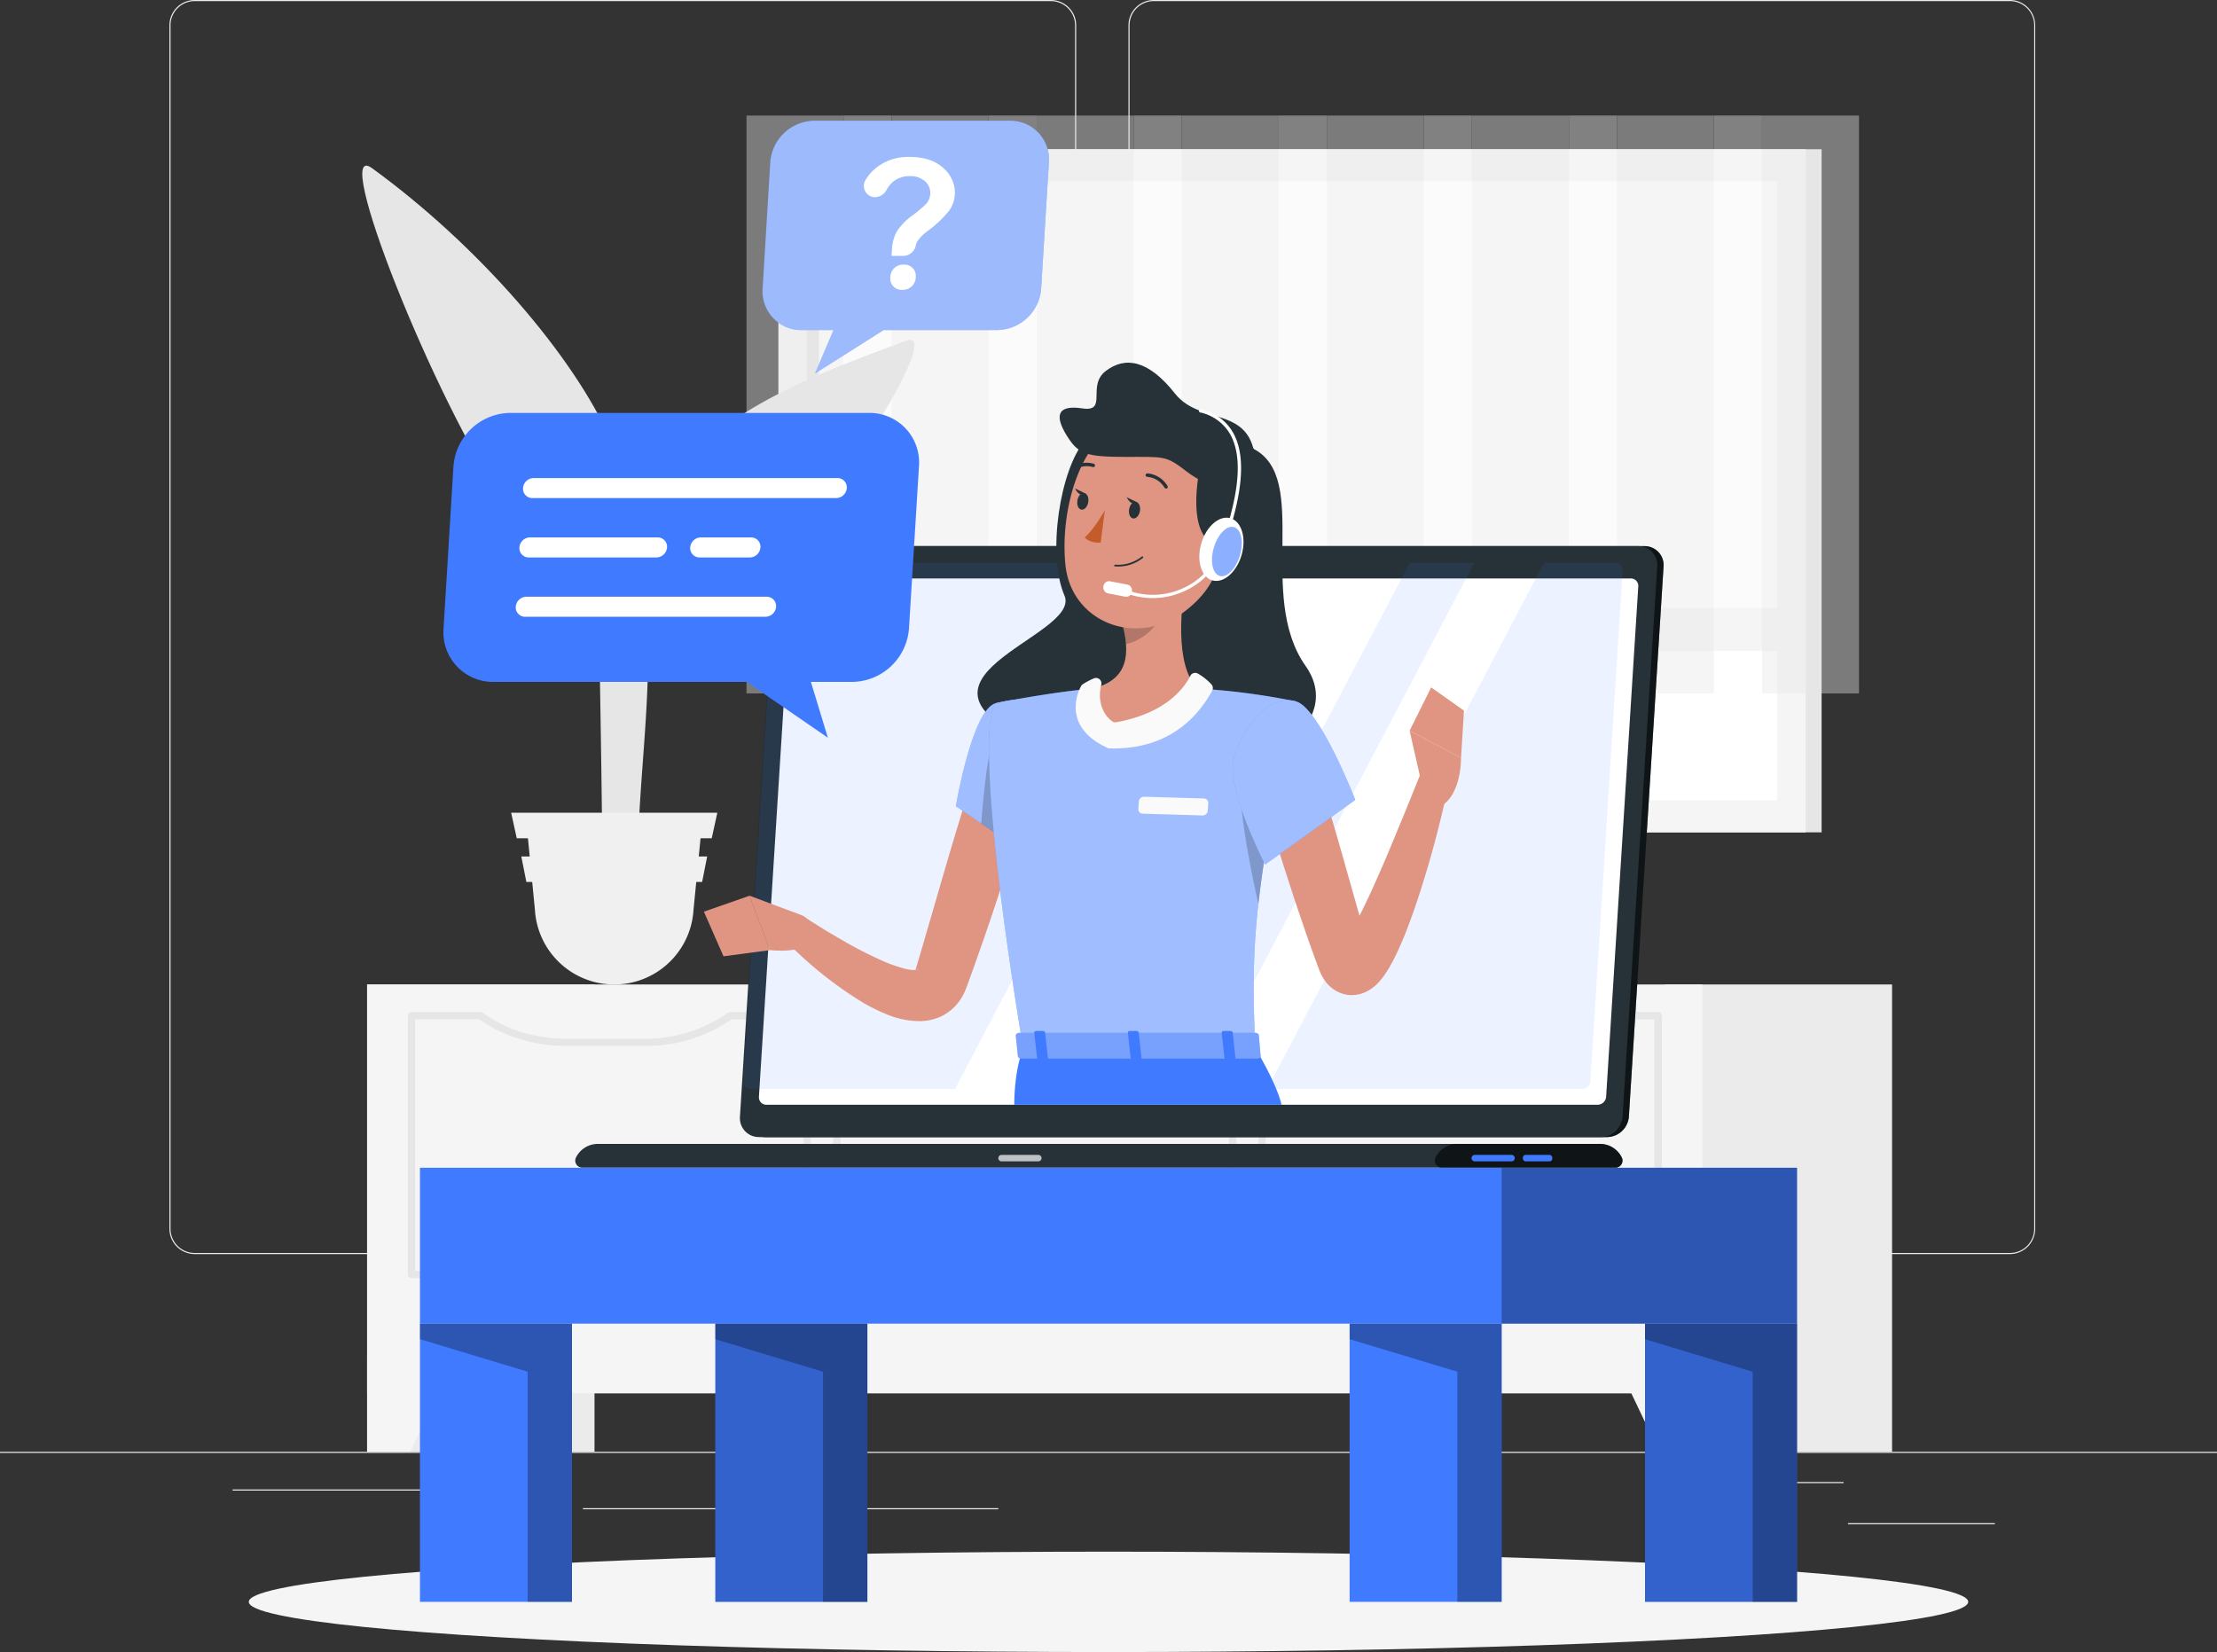<svg xmlns="http://www.w3.org/2000/svg" viewBox="0 0 500 372.61"><rect x="0" y="0" width="500" height="372.61" fill="#333333" stroke="none"/><defs><style>.cls-1{fill:#ebebeb;}.cls-2{fill:#e6e6e6;}.cls-3{fill:#f5f5f5;}.cls-12,.cls-14,.cls-16,.cls-4{fill:#fff;}.cls-14,.cls-5{opacity:0.4;}.cls-6{fill:#f0f0f0;}.cls-13,.cls-18,.cls-7{fill:#407bff;}.cls-20,.cls-8{opacity:0.3;}.cls-9{opacity:0.2;}.cls-10{fill:#263238;}.cls-11,.cls-18{opacity:0.6;}.cls-12{opacity:0.7;}.cls-13{opacity:0.1;}.cls-15{fill:#df9582;}.cls-16,.cls-21{opacity:0.5;}.cls-17,.cls-20{fill:#fafafa;}.cls-19{fill:#c45b2a;}</style></defs><g id="Слой_2" data-name="Слой 2"><g id="Background_Complete" data-name="Background Complete"><rect class="cls-1" y="327.45" width="500" height="0.25"/><rect class="cls-1" x="416.78" y="343.54" width="33.12" height="0.25"/><rect class="cls-1" x="322.53" y="346.26" width="8.69" height="0.25"/><rect class="cls-1" x="396.59" y="334.26" width="19.19" height="0.25"/><rect class="cls-1" x="52.46" y="335.94" width="43.19" height="0.25"/><rect class="cls-1" x="104.56" y="335.94" width="6.33" height="0.25"/><rect class="cls-1" x="131.47" y="340.16" width="93.68" height="0.25"/><path class="cls-1" d="M237,282.85H43.91a5.71,5.71,0,0,1-5.7-5.71V5.71A5.71,5.71,0,0,1,43.91,0H237a5.71,5.71,0,0,1,5.71,5.71V277.14A5.71,5.71,0,0,1,237,282.85ZM43.91.25a5.46,5.46,0,0,0-5.45,5.46V277.14a5.46,5.46,0,0,0,5.45,5.46H237a5.47,5.47,0,0,0,5.46-5.46V5.71A5.47,5.47,0,0,0,237,.25Z"/><path class="cls-1" d="M453.31,282.85H260.21a5.72,5.72,0,0,1-5.71-5.71V5.71A5.72,5.72,0,0,1,260.21,0h193.1A5.71,5.71,0,0,1,459,5.71V277.14A5.71,5.71,0,0,1,453.31,282.85ZM260.21.25a5.47,5.47,0,0,0-5.46,5.46V277.14a5.47,5.47,0,0,0,5.46,5.46h193.1a5.47,5.47,0,0,0,5.46-5.46V5.71A5.47,5.47,0,0,0,453.31.25Z"/><rect class="cls-2" x="179.13" y="33.66" width="231.69" height="154.07" transform="translate(589.96 221.39) rotate(180)"/><rect class="cls-3" x="175.55" y="33.66" width="231.69" height="154.07" transform="translate(582.79 221.39) rotate(180)"/><rect class="cls-4" x="221.59" y="1.28" width="139.61" height="218.82" transform="translate(402.09 -180.7) rotate(90)"/><rect class="cls-2" x="113.54" y="109.34" width="139.61" height="2.71" transform="translate(294.03 -72.64) rotate(90)"/><rect class="cls-3" x="178.21" y="137.11" width="226.37" height="9.71" transform="translate(582.79 283.92) rotate(180)"/><g class="cls-5"><rect class="cls-2" x="168.36" y="26.06" width="21.87" height="130.34"/><rect class="cls-3" x="190.24" y="26.06" width="10.84" height="119.87" transform="translate(391.32 171.98) rotate(180)"/><rect class="cls-2" x="201.08" y="26.06" width="21.87" height="130.34"/><rect class="cls-3" x="222.95" y="26.06" width="10.84" height="119.87" transform="translate(456.75 171.98) rotate(180)"/><rect class="cls-2" x="233.8" y="26.06" width="21.87" height="130.34"/><rect class="cls-3" x="255.67" y="26.06" width="10.84" height="119.87" transform="translate(522.19 171.98) rotate(180)"/><rect class="cls-2" x="266.52" y="26.06" width="21.87" height="130.34"/><rect class="cls-3" x="288.39" y="26.06" width="10.84" height="119.87" transform="translate(587.63 171.98) rotate(180)"/><rect class="cls-2" x="299.24" y="26.06" width="21.87" height="130.34"/><rect class="cls-3" x="321.11" y="26.06" width="10.84" height="119.87" transform="translate(653.06 171.98) rotate(180)"/><rect class="cls-2" x="331.95" y="26.06" width="21.87" height="130.34"/><rect class="cls-3" x="353.83" y="26.06" width="10.84" height="119.87" transform="translate(718.5 171.98) rotate(180)"/><rect class="cls-2" x="364.67" y="26.06" width="21.87" height="130.34"/><rect class="cls-3" x="386.55" y="26.06" width="10.84" height="119.87" transform="translate(783.94 171.98) rotate(180)"/><rect class="cls-2" x="397.39" y="26.06" width="21.87" height="130.34"/></g><rect class="cls-1" x="82.79" y="222.05" width="51.29" height="105.4" transform="translate(216.87 549.49) rotate(180)"/><polygon class="cls-3" points="92.53 327.45 82.79 327.45 82.79 305.98 102.75 305.98 92.53 327.45"/><rect class="cls-1" x="375.43" y="222.05" width="51.29" height="105.4" transform="translate(802.15 549.49) rotate(180)"/><rect class="cls-3" x="82.79" y="222.05" width="301.14" height="92.23" transform="translate(466.72 536.32) rotate(180)"/><path class="cls-2" d="M373.92,288.26H284.65a.83.83,0,0,1-.82-.83V229.07a.82.82,0,0,1,.82-.82h16.48a.79.79,0,0,1,.49.17,29.14,29.14,0,0,0,8.05,4.12,33.67,33.67,0,0,0,10.78,1.72h17.66A31.75,31.75,0,0,0,357,228.42a.78.78,0,0,1,.48-.17h16.49a.82.82,0,0,1,.82.82v58.36A.83.83,0,0,1,373.92,288.26Zm-88.45-1.65H373.1V229.9H357.7a33.5,33.5,0,0,1-19.59,6H320.45a35.47,35.47,0,0,1-11.3-1.81,30.59,30.59,0,0,1-8.28-4.2h-15.4Z"/><path class="cls-2" d="M278,288.26H188.72a.83.83,0,0,1-.82-.83V229.07a.82.82,0,0,1,.82-.82h15.59a.79.79,0,0,1,.49.17,28.61,28.61,0,0,0,8,4.12,33.67,33.67,0,0,0,10.78,1.72h17.66a31.66,31.66,0,0,0,18.81-5.84.83.83,0,0,1,.49-.17H278a.82.82,0,0,1,.82.82v58.36A.82.82,0,0,1,278,288.26Zm-88.45-1.65h87.63V229.9H260.86a33.46,33.46,0,0,1-19.57,6H223.63a35.47,35.47,0,0,1-11.3-1.81,30.51,30.51,0,0,1-8.29-4.2h-14.5Z"/><path class="cls-2" d="M182.07,288.26H92.8a.82.82,0,0,1-.82-.83V229.07a.82.82,0,0,1,.82-.82h15.59a.84.84,0,0,1,.48.16,28.89,28.89,0,0,0,8,4.13,33.68,33.68,0,0,0,10.79,1.72h17.66a31.74,31.74,0,0,0,18.83-5.84.79.79,0,0,1,.49-.17h17.38a.82.82,0,0,1,.82.82v58.36A.83.83,0,0,1,182.07,288.26Zm-88.45-1.65h87.63V229.9H165a33.49,33.49,0,0,1-19.58,6H127.71a35.38,35.38,0,0,1-11.3-1.81,30.5,30.5,0,0,1-8.29-4.2H93.62Z"/><polygon class="cls-3" points="374.19 327.45 383.93 327.45 383.93 305.98 363.98 305.98 374.19 327.45"/><path class="cls-2" d="M143.94,204.39h-8.09c.06-5.6,0-19.82-.57-52.39-1-59-2.87-62.65-2.87-62.65L142,118.49A79,79,0,0,1,146,139.7C147,162.41,143,180.55,143.94,204.39Z"/><path class="cls-2" d="M150.09,109.71c10.79-16.33,32.33-24.85,54.35-32.87,8.64-3.15-15.62,35.92-33.26,53.63-13.7,13.76-27,13.46-30.93,27.06C139.49,141.74,140.79,123.78,150.09,109.71Z"/><path class="cls-2" d="M137.73,99.22c-8.46-19.09-29.83-43.86-53.85-61.31-9.43-6.85,13.84,52,30.25,76.05,12.78,18.76,24.7,30.18,26.56,43.57C148.75,140.79,146.18,118.32,137.73,99.22Z"/><path class="cls-6" d="M138.53,222.05h0a17.91,17.91,0,0,0,17.88-16.89L158,189H119.06l1.58,16.19A17.92,17.92,0,0,0,138.53,222.05Z"/><polygon class="cls-6" points="116.54 189.06 160.52 189.06 161.78 183.3 115.28 183.3 116.54 189.06"/><polygon class="cls-6" points="118.71 198.92 158.35 198.92 159.49 193.17 117.57 193.17 118.71 198.92"/></g><g id="Shadow"><ellipse id="_Path_" data-name="&lt;Path&gt;" class="cls-3" cx="250" cy="361.29" rx="193.89" ry="11.32"/></g><g id="Table"><rect class="cls-7" x="94.71" y="263.38" width="310.57" height="35.16"/><rect class="cls-8" x="338.67" y="263.38" width="66.62" height="35.16"/><rect class="cls-7" x="94.71" y="298.54" width="34.29" height="62.75"/><polygon class="cls-8" points="94.72 298.54 94.72 302.05 119 309.38 119 361.29 129 361.29 129 298.54 94.72 298.54"/><rect class="cls-7" x="371" y="298.54" width="34.29" height="62.75"/><rect class="cls-9" x="371" y="298.54" width="34.29" height="62.75"/><polygon class="cls-8" points="371 298.54 371 302.05 395.29 309.38 395.29 361.29 405.29 361.29 405.29 298.54 371 298.54"/><rect class="cls-7" x="304.38" y="298.54" width="34.29" height="62.75"/><polygon class="cls-8" points="304.38 298.54 304.38 302.05 328.67 309.38 328.67 361.29 338.67 361.29 338.67 298.54 304.38 298.54"/><rect class="cls-7" x="161.33" y="298.54" width="34.29" height="62.75"/><rect class="cls-9" x="161.33" y="298.54" width="34.29" height="62.75"/><polygon class="cls-8" points="161.33 298.54 161.33 302.05 185.62 309.38 185.62 361.29 195.62 361.29 195.62 298.54 161.33 298.54"/></g><g id="Character"><path class="cls-10" d="M362.48,256.46H172.6a4.27,4.27,0,0,1-4.3-4.59l7.82-124.1a5,5,0,0,1,4.89-4.59H370.88a4.27,4.27,0,0,1,4.3,4.59l-7.82,124.1A5,5,0,0,1,362.48,256.46Z"/><path class="cls-11" d="M362.48,256.46H172.6a4.27,4.27,0,0,1-4.3-4.59l7.82-124.1a5,5,0,0,1,4.89-4.59H370.88a4.27,4.27,0,0,1,4.3,4.59l-7.82,124.1A5,5,0,0,1,362.48,256.46Z"/><path class="cls-10" d="M361.06,256.46H171.19a4.27,4.27,0,0,1-4.31-4.59l7.82-124.1a5,5,0,0,1,4.89-4.59H369.46a4.27,4.27,0,0,1,4.3,4.59l-7.82,124.1A5,5,0,0,1,361.06,256.46Z"/><path class="cls-10" d="M360.82,258H134.89a5.51,5.51,0,0,0-5,3.09,1.58,1.58,0,0,0,1.45,2.26H364.32a1.58,1.58,0,0,0,1.45-2.26A5.49,5.49,0,0,0,360.82,258Z"/><path class="cls-11" d="M360.82,258H328.69a5.48,5.48,0,0,0-4.95,3.09,1.58,1.58,0,0,0,1.44,2.26h39.14a1.58,1.58,0,0,0,1.45-2.26A5.49,5.49,0,0,0,360.82,258Z"/><path class="cls-7" d="M340.9,261.94h-8.3a.72.72,0,0,1-.72-.73h0a.73.73,0,0,1,.72-.73h8.3a.73.73,0,0,1,.72.73h0A.72.72,0,0,1,340.9,261.94Z"/><path class="cls-12" d="M234.17,261.94h-8.29a.73.73,0,0,1-.73-.73h0a.73.73,0,0,1,.73-.73h8.29a.73.73,0,0,1,.73.73h0A.73.73,0,0,1,234.17,261.94Z"/><rect class="cls-7" x="343.46" y="260.48" width="6.63" height="1.46" rx="0.6"/><path class="cls-4" d="M171.16,247.38l7.26-115.12a1.94,1.94,0,0,1,1.9-1.79H367.81a1.66,1.66,0,0,1,1.67,1.79l-7.25,115.12a1.94,1.94,0,0,1-1.91,1.79H172.84A1.67,1.67,0,0,1,171.16,247.38Z"/><path class="cls-13" d="M277.82,126.93l-62.45,118.7H169.3a1.66,1.66,0,0,1-1.68-1.79l7.26-115.12a1.94,1.94,0,0,1,1.9-1.79Z"/><polygon class="cls-13" points="332.51 126.93 270.06 245.63 255.5 245.63 317.95 126.93 332.51 126.93"/><path class="cls-13" d="M365.94,128.72l-7.26,115.12a1.93,1.93,0,0,1-1.9,1.79h-71l62.45-118.7h16A1.67,1.67,0,0,1,365.94,128.72Z"/><path class="cls-14" d="M275.63,127a1.45,1.45,0,0,1-1.43,1.34,1.24,1.24,0,0,1-1.26-1.34,1.44,1.44,0,0,1,1.43-1.35A1.25,1.25,0,0,1,275.63,127Z"/><path class="cls-10" d="M244.65,99.44c-5.47,6.26-8.63,25.45-4.58,34.89s-42.94,18.89-4.17,34.22,69.78-2.44,58.56-18.33,1.21-42.35-11.78-49C270.94,95.15,255.61,86.89,244.65,99.44Z"/><path class="cls-15" d="M233.06,176.71c-2.05,7-4.23,14-6.49,21s-4.61,13.91-7.1,20.87l-.95,2.61-.48,1.32-.15.39-.24.59c-.15.37-.38.79-.58,1.18a11,11,0,0,1-4.21,4.26,11.52,11.52,0,0,1-5.24,1.38,19.34,19.34,0,0,1-7.49-1.47,43.39,43.39,0,0,1-5.63-2.78,89.57,89.57,0,0,1-17.88-14.46l4.31-5.08c1.45.92,3,1.91,4.5,2.85s3.07,1.82,4.59,2.72a93.27,93.27,0,0,0,9.21,4.71,31.24,31.24,0,0,0,4.44,1.57,8.09,8.09,0,0,0,3.26.38c.28,0,.23-.16,0-.07a2.06,2.06,0,0,0-.49.32s0,0,0-.06a.13.13,0,0,0,0-.06l.08-.25.38-1.29.77-2.6,6.11-21q3.12-10.51,6.42-21Z"/><path class="cls-15" d="M180.62,206.35,169,202l4.61,12.27s8.2,1.19,11.38-3.13l-2.59-3.46A4,4,0,0,0,180.62,206.35Z"/><polygon class="cls-15" points="158.75 205.62 163.17 215.69 173.66 214.3 169.04 202.03 158.75 205.62"/><path class="cls-7" d="M224.58,158.6c-5.32,1.35-9,23.22-9,23.22l14.65,10s14-22.06,9.95-27.91C235.88,157.79,232.33,156.62,224.58,158.6Z"/><path class="cls-16" d="M224.58,158.6c-5.32,1.35-9,23.22-9,23.22l14.65,10s14-22.06,9.95-27.91C235.88,157.79,232.33,156.62,224.58,158.6Z"/><path class="cls-9" d="M224.1,166.55l11.37,2.63,1.09,11.12a127.72,127.72,0,0,1-6.37,11.48l-8.89-6C221.69,180.63,222.65,170,224.1,166.55Z"/><path class="cls-7" d="M224.58,158.6s-6.15,2.16,6.16,77.82H283.1c-.88-21.32-.9-34.46,9.28-78.2a154.79,154.79,0,0,0-22.23-2.92c-8.81-.43-16-.71-23.78,0C236.16,156.23,224.58,158.6,224.58,158.6Z"/><path class="cls-16" d="M224.58,158.6s-6.15,2.16,6.16,77.82H283.1c-.88-21.32-.9-34.46,9.28-78.2a154.79,154.79,0,0,0-22.23-2.92c-8.81-.43-16-.71-23.78,0C236.16,156.23,224.58,158.6,224.58,158.6Z"/><path class="cls-9" d="M280.06,178.53l6.76,5.75c-1.44,7.65-2.41,14-3,19.69C282.53,198.29,279.31,182.88,280.06,178.53Z"/><path class="cls-15" d="M267.79,128.52c-1.5,7.65-3,21.67,2.36,26.78,0,0-5,11.46-18.25,11.46s-5.53-11.46-5.53-11.46c8.53-2,8.31-8.37,6.83-14.32Z"/><path class="cls-17" d="M268.45,152.43c-1.26,2.56-5.32,8.39-16.66,10.46a1.21,1.21,0,0,1-.91-.17c-2.12-1.49-3.44-4.61-2.51-8.24a1.24,1.24,0,0,0-1.66-1.48,15.82,15.82,0,0,0-2.5,1.32,1.21,1.21,0,0,0-.41.46c-.83,1.56-4.19,9.2,5.95,13.9a1.16,1.16,0,0,0,.51.12c6,.13,16.49-1.05,23.12-13a1.26,1.26,0,0,0-.11-1.38,12.68,12.68,0,0,0-3.07-2.47A1.23,1.23,0,0,0,268.45,152.43Z"/><path class="cls-17" d="M271.23,183.92l-13.5-.4a1,1,0,0,1-1-1.11l.13-1.66A1.16,1.16,0,0,1,258,179.7l13.5.39a1,1,0,0,1,1,1.11l-.13,1.67A1.16,1.16,0,0,1,271.23,183.92Z"/><path class="cls-9" d="M261.84,133.61,253.2,141a24.1,24.1,0,0,1,.74,4.22c3.25-.47,7.73-4,8.08-7.46A11.44,11.44,0,0,0,261.84,133.61Z"/><path class="cls-15" d="M277.87,114.07c-2.41,12.56-3.16,17.93-10.4,23.61-10.89,8.54-25.8,2.82-27.18-10.21-1.25-11.73,2.9-30.31,16-33.75A17.45,17.45,0,0,1,277.87,114.07Z"/><path class="cls-10" d="M270.72,104.75c-1.56,7.87-1.93,18.33,5.32,18.33s12.86-12.27,6.64-21.89S271.63,100.11,270.72,104.75Z"/><path class="cls-10" d="M283.18,105.72c0,8.55-10.78,4.32-15.55.63s-5-3.28-13.84-3.3-10.61-.61-13.22-4.83-2.37-7,3.51-6.11S245,87,249.4,83.66,259,81.17,265,88.77,283.18,90.88,283.18,105.72Z"/><ellipse class="cls-4" cx="275.47" cy="123.89" rx="7.3" ry="4.73" transform="translate(79.08 353.38) rotate(-73.66)"/><path class="cls-4" d="M260,134.9a17.27,17.27,0,0,1-6.75-1.38.37.37,0,0,1-.2-.49.39.39,0,0,1,.5-.2,16.35,16.35,0,0,0,12.73.07,15.94,15.94,0,0,0,8.76-8.75c3-8.59,6.06-19.32,2.52-26a10.35,10.35,0,0,0-6.9-5.13.37.37,0,1,1,.19-.72,11,11,0,0,1,7.37,5.5c3.68,6.91.61,17.84-2.48,26.59a16.64,16.64,0,0,1-9.17,9.17A17.12,17.12,0,0,1,260,134.9Z"/><path class="cls-18" d="M279.65,125.26c-.89,3-2.93,5.12-4.56,4.64s-2.23-3.33-1.34-6.37,2.93-5.12,4.56-4.64S280.54,122.22,279.65,125.26Z"/><rect class="cls-4" x="248.81" y="131.45" width="6.53" height="2.77" rx="1.27" transform="translate(29.72 -45.34) rotate(10.92)"/><path class="cls-19" d="M249.17,115.09s-2.32,4.22-4.52,6.11c1.19,1.45,3.59,1.17,3.59,1.17Z"/><path class="cls-10" d="M251.38,127.74a.16.16,0,0,0,.09,0,8.85,8.85,0,0,0,6.3-1.92.19.19,0,1,0-.25-.29,8.67,8.67,0,0,1-6,1.83.19.19,0,0,0-.22.17A.18.18,0,0,0,251.38,127.74Z"/><path class="cls-10" d="M262.82,110.15a.41.41,0,0,0,.37,0,.4.4,0,0,0,.12-.54,5.84,5.84,0,0,0-4.55-2.84.4.4,0,0,0-.4.38.39.39,0,0,0,.38.4,5,5,0,0,1,3.91,2.47A.35.35,0,0,0,262.82,110.15Z"/><path class="cls-10" d="M257.09,115.27c-.17,1-.86,1.77-1.54,1.66s-1.07-1.05-.9-2.08.87-1.77,1.54-1.66S257.27,114.24,257.09,115.27Z"/><path class="cls-10" d="M245.43,113.28c-.17,1-.86,1.78-1.54,1.66s-1.07-1-.9-2.07.87-1.78,1.54-1.66S245.61,112.25,245.43,113.28Z"/><path class="cls-10" d="M244.82,111.31l-2.36-1.13S243.4,112.33,244.82,111.31Z"/><path class="cls-10" d="M256.48,113.3l-2.36-1.14S255.06,114.32,256.48,113.3Z"/><path class="cls-10" d="M241.47,106.32a.39.39,0,0,0,.4,0,5,5,0,0,1,4.52-1,.39.39,0,1,0,.26-.73,5.8,5.8,0,0,0-5.25,1.08.37.37,0,0,0-.07.54A.53.53,0,0,0,241.47,106.32Z"/><path class="cls-7" d="M228.75,249.17s-.14-7.16,2-12.75H283.1s4.71,7.6,5.93,12.75Z"/><path class="cls-7" d="M283.89,233.34l.41,4.69c.19.36-.24.73-.85.73h-53c-.47,0-.86-.23-.89-.52l-.48-4.69c0-.33.38-.6.9-.6h53A1,1,0,0,1,283.89,233.34Z"/><path class="cls-20" d="M283.89,233.34l.41,4.69c.19.36-.24.73-.85.73h-53c-.47,0-.86-.23-.89-.52l-.48-4.69c0-.33.38-.6.9-.6h53A1,1,0,0,1,283.89,233.34Z"/><path class="cls-7" d="M276.76,239.27h1.42c.29,0,.5-.14.48-.32l-.66-6.09c0-.18-.27-.33-.55-.33H276c-.29,0-.5.15-.48.33l.66,6.09C276.23,239.13,276.48,239.27,276.76,239.27Z"/><path class="cls-7" d="M234.47,239.27h1.42c.28,0,.5-.14.48-.32l-.67-6.09c0-.18-.26-.33-.55-.33h-1.42c-.28,0-.5.15-.48.33l.67,6.09C233.94,239.13,234.19,239.27,234.47,239.27Z"/><path class="cls-7" d="M255.62,239.27H257c.28,0,.5-.14.48-.32l-.67-6.09c0-.18-.27-.33-.55-.33h-1.42c-.28,0-.5.15-.48.33l.67,6.09C255.09,239.13,255.33,239.27,255.62,239.27Z"/><path class="cls-15" d="M296.86,173c2.3,7.47,4.52,15,6.63,22.51l3.19,11.27,1.59,5.6.4,1.38.2.69.05.16v0s0,0,0,0l-.16-.25a4,4,0,0,0-.92-.94,5,5,0,0,0-2.68-.95,4.37,4.37,0,0,0-2.12.42c-.72.39-.65.48-.59.41a3.32,3.32,0,0,0,.46-.49,17.28,17.28,0,0,0,1.3-1.86c.88-1.43,1.75-3.05,2.57-4.71,1.7-3.33,3.23-6.85,4.78-10.38s3-7.13,4.5-10.73,2.93-7.24,4.41-10.83l6.39,1.91c-1.66,7.8-3.6,15.45-6,23.09-1.18,3.83-2.49,7.62-4,11.46-.78,1.92-1.61,3.84-2.64,5.83a29.66,29.66,0,0,1-1.84,3.12,15.57,15.57,0,0,1-1.4,1.78,9.46,9.46,0,0,1-2.9,2.21,7.53,7.53,0,0,1-3.54.74,7.29,7.29,0,0,1-4-1.47,8.26,8.26,0,0,1-1.89-2,10.82,10.82,0,0,1-.85-1.54c-.09-.22-.19-.45-.26-.65l-.19-.49-.26-.71-.52-1.41c-.68-1.88-1.37-3.74-2-5.61-1.28-3.75-2.56-7.47-3.76-11.22q-3.68-11.24-6.86-22.59Z"/><path class="cls-7" d="M292.38,158.22c5.25,1.6,13.28,22.19,13.28,22.19L285.31,195s-9.15-17.6-6.95-24.38C280.66,163.51,286.4,156.4,292.38,158.22Z"/><path class="cls-16" d="M292.38,158.22c5.25,1.6,13.28,22.19,13.28,22.19L285.31,195s-9.15-17.6-6.95-24.38C280.66,163.51,286.4,156.4,292.38,158.22Z"/><path class="cls-15" d="M320.7,177.1l-2.79-12.3,11.6,6.12s.14,8.27-4.54,10.89Z"/><polygon class="cls-15" points="322.77 155.04 330.17 160.28 329.51 170.92 317.91 164.8 322.77 155.04"/></g><g id="Chat"><path class="cls-7" d="M115,93.13h81a11.18,11.18,0,0,1,11.26,12L205,141.8a13,13,0,0,1-12.74,12h-9.38l3.83,12.59L168.42,153.8H111.29a11.18,11.18,0,0,1-11.26-12l2.24-36.67A13,13,0,0,1,115,93.13Z"/><path class="cls-4" d="M188.58,112.34h-68.5a2.1,2.1,0,0,1-2.12-2.26h0a2.44,2.44,0,0,1,2.39-2.26h68.51a2.11,2.11,0,0,1,2.12,2.26h0A2.44,2.44,0,0,1,188.58,112.34Z"/><path class="cls-4" d="M148,125.73H119.26a2.11,2.11,0,0,1-2.12-2.26h0a2.43,2.43,0,0,1,2.4-2.26h28.77a2.11,2.11,0,0,1,2.13,2.26h0A2.45,2.45,0,0,1,148,125.73Z"/><path class="cls-4" d="M172.63,139.11H118.44a2.1,2.1,0,0,1-2.12-2.26h0a2.44,2.44,0,0,1,2.4-2.26h54.19a2.11,2.11,0,0,1,2.12,2.26h0A2.44,2.44,0,0,1,172.63,139.11Z"/><path class="cls-4" d="M169.11,125.73H157.78a2.11,2.11,0,0,1-2.12-2.26h0a2.44,2.44,0,0,1,2.4-2.26h11.32a2.1,2.1,0,0,1,2.12,2.26h0A2.44,2.44,0,0,1,169.11,125.73Z"/><path class="cls-7" d="M227.79,27.23H183.63a10.1,10.1,0,0,0-9.91,9.34L172,65.1a8.71,8.71,0,0,0,8.77,9.34H188l-4.18,9.79,15.46-9.79H224.9a10.09,10.09,0,0,0,9.91-9.34l1.75-28.53A8.71,8.71,0,0,0,227.79,27.23Z"/><g class="cls-21"><path class="cls-17" d="M227.79,27.23H183.63a10.1,10.1,0,0,0-9.91,9.34L172,65.1a8.71,8.71,0,0,0,8.77,9.34H188l-4.18,9.79,15.46-9.79H224.9a10.09,10.09,0,0,0,9.91-9.34l1.75-28.53A8.71,8.71,0,0,0,227.79,27.23Z"/></g><path class="cls-4" d="M206.5,55.51a2.89,2.89,0,0,1-2.8,2.21h-2.61c0-.74.06-1.19.07-1.35a9.34,9.34,0,0,1,1.08-4.13,13.82,13.82,0,0,1,3.54-3.65,27.55,27.55,0,0,0,3.14-2.65,3.76,3.76,0,0,0,.88-2.18,3.48,3.48,0,0,0-1.15-2.85,4.89,4.89,0,0,0-3.5-1.18,5.73,5.73,0,0,0-3.7,1.23,6,6,0,0,0-1.5,1.87,3,3,0,0,1-2.9,1.63h0a2.55,2.55,0,0,1-1.84-3.88,10.13,10.13,0,0,1,2.29-2.65,11.51,11.51,0,0,1,7.67-2.53c3.27,0,5.81.85,7.64,2.56a7.3,7.3,0,0,1,2.53,6,7,7,0,0,1-1.28,3.56,25.73,25.73,0,0,1-4.83,4.57,9.51,9.51,0,0,0-2.38,2.41A3.89,3.89,0,0,0,206.5,55.51Zm-5.71,7.18,0-.32a2.89,2.89,0,0,1,2.85-2.69H204a2.51,2.51,0,0,1,2.53,2.69l0,.32a2.9,2.9,0,0,1-2.86,2.68h-.31A2.5,2.5,0,0,1,200.79,62.69Z"/></g></g></svg>